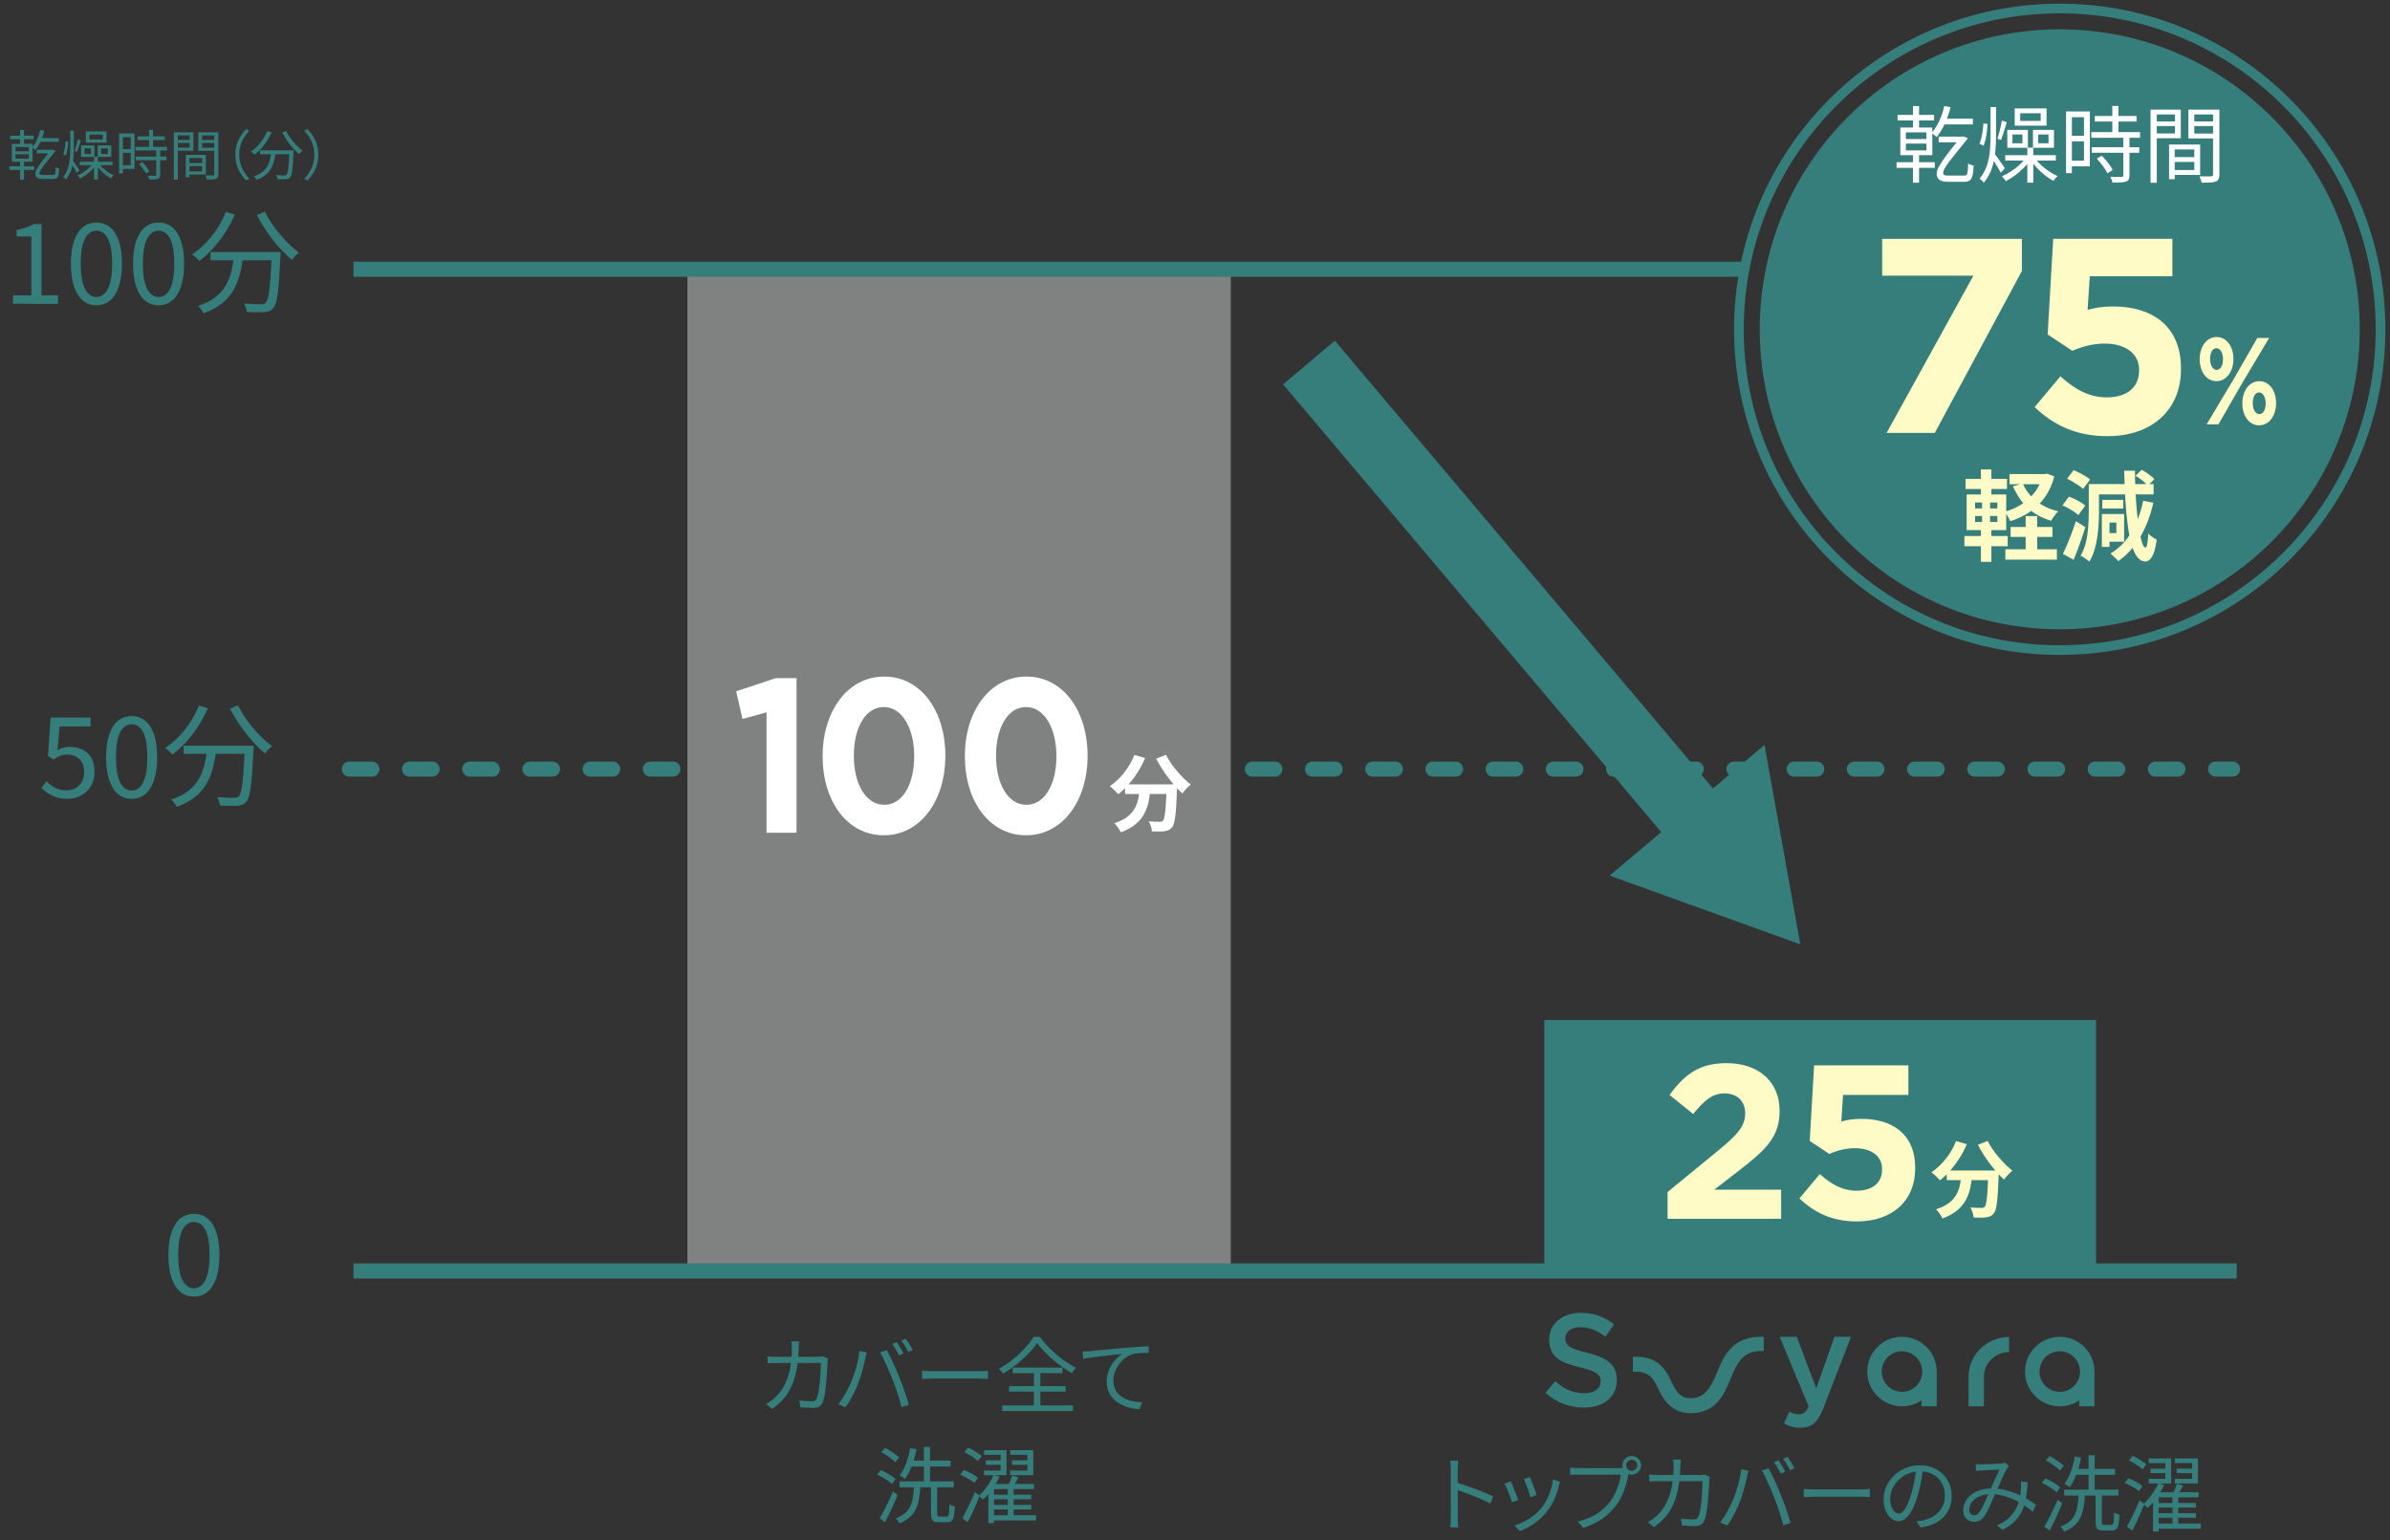 <?xml version="1.0" encoding="UTF-8"?>
<svg id="_レイヤー_1" data-name="レイヤー 1" xmlns="http://www.w3.org/2000/svg" viewBox="0 0 900 580">
  <rect x="0" y="0" width="900" height="580" fill="#333333" stroke="none"/>
  <defs>
    <style>
      .cls-1 {
        fill: #fff;
      }

      .cls-2 {
        fill: #357e7b;
      }

      .cls-3 {
        fill: #808181;
      }

      .cls-4 {
        fill: #fffbc7;
      }

      .cls-5, .cls-6, .cls-7, .cls-8 {
        fill: none;
        stroke: #357e7b;
      }

      .cls-5, .cls-6, .cls-8 {
        stroke-miterlimit: 10;
      }

      .cls-5, .cls-7 {
        stroke-width: 5.67px;
      }

      .cls-6 {
        stroke-width: 25.51px;
      }

      .cls-7 {
        stroke-dasharray: 8.5 14.17;
        stroke-linecap: round;
        stroke-linejoin: round;
      }

      .cls-8 {
        stroke-width: 3.65px;
      }
    </style>
  </defs>
  <line class="cls-7" x1="131.55" y1="289.64" x2="840.71" y2="289.64"/>
  <rect class="cls-3" x="258.85" y="100.63" width="204.63" height="378.01"/>
  <rect class="cls-2" x="581.55" y="384.14" width="207.75" height="95.28"/>
  <g>
    <path class="cls-2" d="M4.89,114.42v-3.2h6.92v-22.18h-5.53v-2.45c1.38-.25,2.58-.56,3.61-.93,1.03-.36,1.96-.8,2.8-1.31h2.95v26.87h6.2v3.2H4.89Z"/>
    <path class="cls-2" d="M36.31,114.97c-2,0-3.71-.6-5.14-1.81s-2.54-2.98-3.31-5.31c-.77-2.33-1.16-5.19-1.16-8.56s.39-6.17,1.16-8.48c.77-2.3,1.88-4.05,3.31-5.23,1.43-1.18,3.15-1.77,5.14-1.77s3.71.59,5.15,1.77c1.43,1.18,2.54,2.92,3.31,5.23.77,2.31,1.16,5.13,1.16,8.48s-.39,6.23-1.16,8.56c-.77,2.33-1.88,4.11-3.31,5.31-1.43,1.21-3.15,1.81-5.15,1.81ZM36.31,111.85c1.18,0,2.21-.44,3.1-1.31s1.57-2.23,2.07-4.09.74-4.25.74-7.17-.25-5.3-.74-7.13c-.49-1.83-1.18-3.16-2.07-4.01s-1.92-1.26-3.1-1.26-2.18.42-3.08,1.26-1.6,2.18-2.09,4.01c-.49,1.83-.74,4.2-.74,7.13s.25,5.31.74,7.17,1.19,3.22,2.09,4.09,1.93,1.31,3.08,1.31Z"/>
    <path class="cls-2" d="M59.72,114.97c-2,0-3.71-.6-5.15-1.81-1.43-1.21-2.54-2.98-3.31-5.31-.77-2.33-1.16-5.19-1.16-8.56s.39-6.17,1.16-8.48c.77-2.3,1.88-4.05,3.31-5.23,1.43-1.18,3.15-1.77,5.15-1.77s3.71.59,5.14,1.77c1.43,1.18,2.54,2.92,3.31,5.23.77,2.31,1.16,5.13,1.16,8.48s-.39,6.23-1.16,8.56c-.77,2.33-1.88,4.11-3.31,5.31s-3.15,1.81-5.14,1.81ZM59.72,111.85c1.18,0,2.21-.44,3.1-1.31s1.58-2.23,2.07-4.09c.49-1.86.74-4.25.74-7.17s-.25-5.3-.74-7.13c-.49-1.83-1.18-3.16-2.07-4.01s-1.92-1.26-3.1-1.26-2.18.42-3.08,1.26c-.9.84-1.6,2.18-2.09,4.01-.49,1.83-.74,4.2-.74,7.13s.25,5.31.74,7.17c.49,1.86,1.19,3.22,2.09,4.09.9.87,1.93,1.31,3.08,1.31Z"/>
    <path class="cls-2" d="M85.06,79.84l3.37.97c-1.04,2.36-2.26,4.63-3.65,6.79s-2.91,4.15-4.56,5.95c-1.64,1.8-3.35,3.37-5.12,4.72-.2-.22-.46-.49-.8-.8s-.68-.62-1.03-.93c-.35-.31-.65-.56-.91-.76,1.8-1.18,3.5-2.6,5.1-4.26,1.6-1.66,3.05-3.48,4.34-5.46,1.29-1.98,2.38-4.06,3.25-6.22ZM88.18,95.82h3.42c-.23,2.31-.59,4.56-1.1,6.75-.51,2.19-1.28,4.26-2.32,6.2s-2.48,3.7-4.32,5.27c-1.84,1.57-4.24,2.9-7.19,3.96-.14-.28-.32-.6-.55-.95s-.47-.69-.74-1.01-.53-.6-.78-.82c2.76-.9,4.98-2.05,6.68-3.44,1.7-1.39,3.02-2.95,3.94-4.66.93-1.71,1.6-3.53,2.02-5.44.42-1.91.73-3.87.93-5.86ZM79.29,94.93h24.17v3.08h-24.17v-3.08ZM102.36,94.93h3.29v.95c0,.24-.01.43-.04.57-.17,3.29-.33,6.08-.49,8.37-.16,2.29-.34,4.2-.55,5.71-.21,1.52-.44,2.71-.7,3.59s-.58,1.5-.97,1.9c-.42.53-.89.91-1.39,1.12-.51.21-1.12.34-1.86.4-.7.06-1.67.08-2.89.06-1.22-.02-2.5-.06-3.82-.15-.03-.48-.13-1.01-.32-1.6-.18-.59-.43-1.11-.74-1.56,1.38.11,2.66.19,3.84.23,1.18.04,2.02.06,2.53.06.42,0,.77-.04,1.05-.13.28-.08.52-.22.72-.42.42-.39.77-1.24,1.03-2.55.27-1.31.51-3.25.72-5.82.21-2.57.4-5.94.57-10.1v-.63ZM99.78,79.75c.67,1.41,1.5,2.85,2.49,4.32.98,1.48,2.05,2.9,3.2,4.26s2.34,2.63,3.56,3.8,2.41,2.16,3.56,2.97c-.28.23-.6.5-.95.82-.35.32-.68.65-.97.99-.3.34-.54.66-.74.97-1.18-.96-2.38-2.07-3.59-3.35-1.21-1.28-2.4-2.66-3.56-4.15-1.17-1.49-2.26-3.04-3.29-4.64-1.03-1.6-1.95-3.19-2.76-4.77l3.04-1.22Z"/>
  </g>
  <g>
    <g>
      <path class="cls-4" d="M627.95,448.92l19.24-15.77c7.18-5.94,9.99-9.08,9.99-13.87s-3.22-7.51-7.76-7.51-7.51,2.48-11.81,7.76l-8.92-7.18c5.7-7.76,11.23-11.97,21.55-11.97,11.97,0,19.9,7.02,19.9,17.83v.17c0,9.66-4.95,14.45-15.19,22.37l-9.41,7.27h25.18v10.98h-42.77v-10.07Z"/>
      <path class="cls-4" d="M677.61,451.31l7.68-9.16c4.38,3.96,8.67,6.27,13.79,6.27,5.94,0,9.66-2.89,9.66-8.01v-.17c0-4.95-4.21-7.84-10.24-7.84-3.63,0-6.94.99-9.66,2.15l-7.35-4.87,1.65-28.48h35.5v11.15h-24.6l-.66,9.99c2.31-.58,4.38-.99,7.6-.99,11.23,0,20.23,5.45,20.23,18.49v.17c0,12.22-8.67,19.98-21.96,19.98-9.25,0-16.02-3.3-21.63-8.67Z"/>
    </g>
    <path class="cls-4" d="M736.59,429.72l4.06,1.19c-.77,1.81-1.69,3.56-2.77,5.25-1.07,1.69-2.23,3.24-3.47,4.66-1.24,1.42-2.53,2.64-3.86,3.69-.23-.27-.54-.6-.94-.98-.4-.39-.8-.77-1.2-1.14s-.77-.68-1.08-.91c1.29-.87,2.53-1.92,3.7-3.14,1.18-1.22,2.24-2.56,3.2-4.03.96-1.47,1.74-2.99,2.34-4.58ZM738.65,441.87h4.09c-.15,1.75-.39,3.46-.72,5.12-.33,1.67-.88,3.24-1.64,4.72-.76,1.48-1.85,2.83-3.28,4.05s-3.31,2.25-5.64,3.11c-.15-.35-.35-.74-.62-1.16-.27-.42-.56-.83-.87-1.24-.31-.41-.63-.75-.94-1.05,2.1-.67,3.77-1.49,5-2.48s2.16-2.07,2.78-3.25c.63-1.18,1.06-2.43,1.3-3.76.24-1.33.42-2.69.55-4.06ZM733.09,440.81h16.9v3.62h-16.9v-3.62ZM748.74,440.81h3.94v.98c0,.26-.01.47-.03.64-.08,2.35-.18,4.38-.28,6.08-.1,1.7-.22,3.11-.36,4.23-.14,1.12-.3,2.02-.49,2.69-.19.67-.42,1.17-.69,1.5-.42.5-.85.85-1.3,1.06s-.97.35-1.58.44c-.52.08-1.21.13-2.06.14-.85.01-1.75,0-2.69-.05-.02-.56-.15-1.2-.38-1.92-.23-.72-.51-1.34-.84-1.86.87.06,1.69.1,2.44.12.75.02,1.31.03,1.69.03.29,0,.53-.02.72-.08.19-.05.38-.17.56-.36.25-.27.45-.87.61-1.8.16-.93.3-2.3.42-4.12.13-1.82.23-4.18.31-7.08v-.66ZM748.49,429.66c.5,1,1.1,2.02,1.81,3.06.71,1.04,1.48,2.06,2.33,3.05.84.99,1.71,1.92,2.59,2.8.89.87,1.75,1.63,2.61,2.28-.33.25-.7.58-1.11.98s-.79.82-1.16,1.23c-.36.42-.67.8-.92,1.16-.87-.81-1.76-1.72-2.66-2.73-.9-1.01-1.77-2.08-2.64-3.22s-1.68-2.31-2.45-3.53c-.77-1.22-1.47-2.42-2.09-3.61l3.69-1.47Z"/>
  </g>
  <g>
    <path class="cls-1" d="M288.66,268.26l-9.06,2.48-2.38-10.4,14.93-4.95h7.8v58.21h-11.29v-45.33Z"/>
    <path class="cls-1" d="M309.78,284.85v-.17c0-16.76,9.36-29.89,23.18-29.89s23.03,12.96,23.03,29.72v.16c0,16.76-9.29,29.89-23.18,29.89s-23.03-12.96-23.03-29.72ZM344.26,284.85v-.17c0-10.48-4.61-18.41-11.44-18.41s-11.29,7.68-11.29,18.25v.16c0,10.57,4.53,18.41,11.44,18.41s11.29-7.76,11.29-18.25Z"/>
    <path class="cls-1" d="M363.34,284.85v-.17c0-16.76,9.36-29.89,23.18-29.89s23.03,12.96,23.03,29.72v.16c0,16.76-9.29,29.89-23.18,29.89s-23.03-12.96-23.03-29.72ZM397.81,284.85v-.17c0-10.48-4.61-18.41-11.44-18.41s-11.29,7.68-11.29,18.25v.16c0,10.57,4.53,18.41,11.44,18.41s11.29-7.76,11.29-18.25Z"/>
  </g>
  <path class="cls-1" d="M427.17,284.31l4.06,1.19c-.77,1.81-1.69,3.56-2.77,5.25-1.07,1.69-2.23,3.24-3.47,4.66-1.24,1.42-2.53,2.64-3.86,3.69-.23-.27-.54-.6-.94-.98-.4-.39-.8-.77-1.2-1.14s-.77-.68-1.08-.91c1.29-.87,2.53-1.92,3.7-3.14,1.18-1.22,2.24-2.56,3.2-4.03.96-1.47,1.74-2.99,2.34-4.58ZM429.23,296.46h4.09c-.15,1.75-.39,3.46-.72,5.12-.33,1.67-.88,3.24-1.64,4.72-.76,1.48-1.85,2.83-3.28,4.05s-3.31,2.25-5.64,3.11c-.15-.35-.35-.74-.62-1.16-.27-.42-.56-.83-.87-1.24-.31-.41-.63-.75-.94-1.05,2.1-.67,3.77-1.49,5-2.48s2.16-2.07,2.78-3.25c.63-1.18,1.06-2.43,1.3-3.76.24-1.33.42-2.69.55-4.06ZM423.67,295.4h16.9v3.62h-16.9v-3.62ZM439.32,295.4h3.94v.98c0,.26-.01.47-.03.64-.08,2.35-.18,4.38-.28,6.08-.1,1.7-.22,3.11-.36,4.23-.14,1.12-.3,2.02-.49,2.69-.19.67-.42,1.17-.69,1.5-.42.5-.85.85-1.3,1.06s-.97.35-1.58.44c-.52.08-1.21.13-2.06.14-.85.01-1.75,0-2.69-.05-.02-.56-.15-1.2-.38-1.92-.23-.72-.51-1.34-.84-1.86.87.06,1.69.1,2.44.12.75.02,1.31.03,1.69.03.29,0,.53-.02.72-.08.19-.05.38-.17.56-.36.25-.27.45-.87.61-1.8.16-.93.3-2.3.42-4.12.13-1.82.23-4.18.31-7.08v-.66ZM439.07,284.25c.5,1,1.1,2.02,1.81,3.06.71,1.04,1.48,2.06,2.33,3.05.84.99,1.71,1.92,2.59,2.8.89.87,1.75,1.63,2.61,2.28-.33.25-.7.58-1.11.98s-.79.82-1.16,1.23c-.36.42-.67.8-.92,1.16-.87-.81-1.76-1.72-2.66-2.73-.9-1.01-1.77-2.08-2.64-3.22s-1.68-2.31-2.45-3.53c-.77-1.22-1.47-2.42-2.09-3.61l3.69-1.47Z"/>
  <g>
    <path class="cls-2" d="M3.56,62.62h9.32v1.38H3.56v-1.38ZM3.8,51.09h8.89v1.36H3.8v-1.36ZM4.47,54.18h7.8v6.74h-7.8v-6.74ZM5.83,55.36v1.63h5v-1.63h-5ZM5.83,58.08v1.67h5v-1.67h-5ZM7.56,48.94h1.48v5.79h-1.48v-5.79ZM7.56,60.09h1.48v7.53h-1.48v-7.53ZM15.19,48.94l1.52.3c-.37,1.42-.84,2.77-1.42,4.03s-1.24,2.35-1.97,3.24c-.08-.1-.2-.21-.36-.34s-.31-.25-.47-.38c-.16-.12-.29-.22-.42-.3.72-.79,1.34-1.76,1.87-2.92.53-1.16.94-2.38,1.24-3.64ZM19.29,56.39h.26l.35-.04.99.39c-.01.05-.04.11-.07.17-.03.06-.06.11-.09.15-1.08,1.31-1.98,2.42-2.7,3.31-.72.89-1.29,1.63-1.72,2.2s-.74,1.04-.94,1.38c-.2.35-.33.62-.39.81-.05.2-.08.36-.08.5,0,.22.09.37.28.47.19.1.46.14.81.14h4.08c.23,0,.41-.06.53-.19.12-.13.21-.4.26-.82.05-.42.09-1.06.1-1.93.2.12.43.23.67.31.24.09.47.15.69.19-.05,1.12-.16,1.97-.33,2.53-.16.56-.4.94-.71,1.13-.31.19-.72.29-1.24.29h-4.04c-.93,0-1.62-.17-2.05-.51-.43-.34-.65-.81-.65-1.4,0-.19.02-.41.07-.66s.17-.57.38-.97c.2-.39.52-.91.94-1.54.43-.64,1.01-1.43,1.75-2.4.74-.96,1.68-2.13,2.83-3.51ZM13.81,56.39h5.73v1.38h-5.73v-1.38ZM14.99,52h7.17v1.4h-7.88l.71-1.4Z"/>
    <path class="cls-2" d="M24.72,53.18l1.02.12c-.03.56-.08,1.16-.15,1.81s-.18,1.28-.32,1.88-.3,1.14-.51,1.61l-.99-.51c.19-.41.35-.89.48-1.45.13-.56.23-1.14.31-1.75.08-.6.14-1.17.16-1.72ZM26.46,49.18h1.34v6.94c0,1.35-.07,2.7-.19,4.05s-.4,2.65-.82,3.91c-.42,1.26-1.08,2.44-1.97,3.53-.07-.11-.16-.22-.29-.35s-.25-.24-.38-.36c-.13-.12-.25-.22-.36-.28.81-1.02,1.41-2.1,1.78-3.25.37-1.15.61-2.34.72-3.57.11-1.23.16-2.46.16-3.68v-6.94ZM27.34,60.41c.12.14.31.37.56.71.25.34.51.71.79,1.12.28.41.53.78.77,1.12.24.34.4.59.5.75l-.99,1.06c-.12-.24-.29-.56-.52-.93s-.46-.76-.71-1.16c-.25-.39-.49-.77-.72-1.13-.23-.36-.42-.63-.57-.82l.89-.71ZM29.22,52.47l1.2.39c-.15.47-.3.98-.47,1.51-.16.53-.32,1.05-.49,1.54-.16.49-.32.92-.47,1.29l-.87-.3c.14-.39.27-.85.42-1.37.14-.52.27-1.05.4-1.59.12-.54.22-1.03.28-1.46ZM35.07,61.53l1.14.49c-.46.68-1.03,1.35-1.7,2.02s-1.38,1.28-2.13,1.84c-.75.55-1.49,1.01-2.2,1.36-.07-.12-.16-.26-.28-.41-.12-.15-.24-.29-.36-.42s-.23-.24-.34-.34c.7-.3,1.43-.69,2.17-1.17s1.44-1.01,2.09-1.59c.65-.58,1.18-1.18,1.6-1.79ZM30.04,60.92h12.35v1.3h-12.35v-1.3ZM30.55,54.75h5.02v4.37h-5.02v-4.37ZM31.8,55.86v2.13h2.44v-2.13h-2.44ZM32.35,49.51h7.76v4.2h-7.76v-4.2ZM33.69,50.68v1.87h5v-1.87h-5ZM35.42,59.07h1.46v8.55h-1.46v-8.55ZM37.25,61.57c.39.58.89,1.16,1.5,1.73.61.57,1.27,1.09,1.98,1.56.71.47,1.41.85,2.08,1.14-.18.14-.36.32-.55.54s-.34.43-.47.62c-.68-.35-1.37-.8-2.07-1.35s-1.36-1.15-1.98-1.81c-.62-.66-1.14-1.32-1.57-2l1.08-.43ZM36.8,54.75h5.12v4.37h-5.12v-4.37ZM38.08,55.86v2.13h2.52v-2.13h-2.52Z"/>
    <path class="cls-2" d="M44.86,50.26h1.42v15.03h-1.42v-15.03ZM45.59,50.26h5.08v13.36h-5.08v-1.38h3.64v-10.58h-3.64v-1.4ZM45.65,56.17h4.24v1.38h-4.24v-1.38ZM51.01,55.29h11.88v1.38h-11.88v-1.38ZM51.12,58.97h11.57v1.36h-11.57v-1.36ZM51.87,51.36h10.17v1.36h-10.17v-1.36ZM52.35,61.75l1.22-.71c.34.34.68.72,1.04,1.14s.67.83.97,1.24c.29.41.51.78.66,1.12l-1.3.79c-.15-.34-.36-.71-.64-1.13-.28-.41-.59-.83-.92-1.26-.34-.43-.68-.82-1.02-1.19ZM58.81,56.45h1.5v9.36c0,.43-.06.77-.18,1.01-.12.24-.34.41-.65.52-.32.12-.75.2-1.28.22s-1.21.04-2.03.04c-.03-.2-.09-.44-.19-.72-.1-.28-.21-.52-.31-.72.62.01,1.19.02,1.71.03.51,0,.85,0,1.02,0,.16,0,.27-.03.34-.08.06-.05.09-.15.09-.3v-9.34ZM56.13,48.92h1.5v7.23h-1.5v-7.23Z"/>
    <path class="cls-2" d="M65.45,49.81h1.52v17.83h-1.52v-17.83ZM66.2,52.7h5.65v1.12h-5.65v-1.12ZM66.33,49.81h6.5v6.96h-6.5v-1.16h5.08v-4.63h-5.08v-1.18ZM69.96,58.32h1.38v8.45h-1.38v-8.45ZM70.61,58.32h6.92v7.41h-6.92v-1.2h5.5v-5.02h-5.5v-1.2ZM70.69,61.39h6.15v1.18h-6.15v-1.18ZM81.45,49.81v1.18h-5.34v4.65h5.34v1.18h-6.78v-7.01h6.78ZM75.56,52.7h5.77v1.12h-5.77v-1.12ZM80.68,49.81h1.54v15.8c0,.47-.06.85-.19,1.12-.13.27-.36.47-.7.61-.32.14-.77.22-1.33.24-.56.03-1.26.04-2.1.04-.03-.15-.07-.32-.12-.51-.05-.19-.12-.38-.19-.57-.07-.19-.15-.35-.21-.49.41.01.8.02,1.19.02h1.65c.18-.01.3-.05.36-.12s.1-.19.1-.37v-15.78Z"/>
    <path class="cls-2" d="M88.62,58.28c0-1.33.17-2.57.5-3.72s.8-2.22,1.41-3.22c.61-.99,1.32-1.91,2.13-2.73l1.22.63c-.77.8-1.44,1.67-2.01,2.61-.57.94-1.01,1.94-1.31,3.01-.3,1.06-.46,2.2-.46,3.42s.15,2.34.46,3.41c.3,1.07.74,2.07,1.31,3.01s1.24,1.81,2.01,2.62l-1.22.63c-.81-.84-1.52-1.75-2.13-2.74-.61-.99-1.08-2.06-1.41-3.22-.33-1.16-.5-2.39-.5-3.71Z"/>
    <path class="cls-2" d="M100.66,49.35l1.63.47c-.5,1.14-1.09,2.23-1.76,3.27-.67,1.04-1.4,2-2.19,2.86-.79.87-1.61,1.63-2.47,2.28-.1-.11-.22-.24-.39-.39-.16-.15-.33-.3-.5-.45-.17-.15-.32-.27-.44-.36.87-.57,1.68-1.25,2.46-2.05.77-.8,1.47-1.67,2.09-2.63s1.14-1.95,1.56-2.99ZM102.17,57.04h1.65c-.11,1.11-.28,2.19-.53,3.25s-.62,2.05-1.12,2.98c-.5.93-1.19,1.78-2.08,2.54-.89.76-2.04,1.39-3.46,1.91-.07-.14-.16-.29-.26-.46-.11-.17-.23-.33-.36-.49-.13-.16-.25-.29-.38-.4,1.33-.43,2.4-.99,3.22-1.66.82-.67,1.45-1.42,1.9-2.24.45-.83.77-1.7.97-2.62.2-.92.35-1.86.45-2.82ZM97.88,56.61h11.64v1.48h-11.64v-1.48ZM108.99,56.61h1.58v.46c0,.12,0,.21-.02.27-.08,1.58-.16,2.93-.23,4.03-.07,1.1-.16,2.02-.26,2.75-.1.73-.21,1.31-.34,1.73-.12.42-.28.73-.47.91-.2.26-.43.44-.67.54-.24.1-.54.17-.89.19-.34.03-.8.04-1.39.03-.59,0-1.2-.03-1.84-.07-.01-.23-.06-.49-.15-.77-.09-.28-.21-.53-.36-.75.66.05,1.28.09,1.85.11s.97.03,1.22.03c.2,0,.37-.02.51-.06s.25-.11.35-.2c.2-.19.37-.6.5-1.23.13-.63.24-1.56.34-2.8.1-1.24.19-2.86.27-4.86v-.3ZM107.75,49.3c.32.68.72,1.37,1.2,2.08.47.71.99,1.39,1.54,2.05.56.66,1.13,1.27,1.72,1.83.59.56,1.16,1.04,1.72,1.43-.14.11-.29.24-.46.4-.17.16-.33.32-.47.48-.14.16-.26.32-.36.47-.57-.46-1.14-1-1.73-1.61-.58-.62-1.15-1.28-1.72-2-.56-.72-1.09-1.46-1.58-2.23s-.94-1.54-1.33-2.29l1.46-.59Z"/>
    <path class="cls-2" d="M119.85,58.28c0,1.31-.17,2.55-.5,3.71-.33,1.16-.8,2.23-1.41,3.22-.61.99-1.32,1.9-2.13,2.74l-1.22-.63c.77-.81,1.44-1.68,2.01-2.62s1.01-1.94,1.31-3.01c.3-1.07.46-2.21.46-3.41s-.15-2.36-.46-3.42c-.3-1.06-.74-2.06-1.31-3.01-.57-.94-1.24-1.81-2.01-2.61l1.22-.63c.81.82,1.52,1.74,2.13,2.73.61.99,1.08,2.07,1.41,3.22s.5,2.39.5,3.72Z"/>
  </g>
  <g>
    <path class="cls-2" d="M300.93,505.17c-.04.36-.08.78-.11,1.27-.03.49-.06.92-.08,1.3-.08,3.19-.36,5.97-.84,8.36-.48,2.39-1.14,4.47-1.98,6.25-.84,1.78-1.87,3.34-3.06,4.67-1.2,1.33-2.57,2.53-4.11,3.59l-2.28-1.84c.5-.27,1.04-.61,1.62-1.03.58-.42,1.11-.84,1.59-1.28.98-.87,1.86-1.88,2.64-3.03.78-1.14,1.46-2.46,2.03-3.94.57-1.48,1.02-3.18,1.34-5.11.32-1.93.49-4.13.51-6.61,0-.23-.01-.5-.03-.81-.02-.31-.05-.62-.08-.94-.03-.31-.07-.59-.11-.84h2.94ZM311.77,511.67c-.04.27-.08.54-.11.81-.03.27-.05.51-.05.72-.02.58-.06,1.39-.11,2.41-.05,1.02-.12,2.13-.22,3.33-.09,1.2-.21,2.4-.34,3.61-.14,1.21-.31,2.32-.51,3.33-.21,1.01-.45,1.82-.72,2.42-.31.65-.73,1.12-1.26,1.44s-1.22.47-2.08.47c-.79,0-1.62-.03-2.5-.08s-1.72-.1-2.53-.14l-.31-2.59c.85.1,1.68.19,2.48.25.8.06,1.53.09,2.17.09.46,0,.83-.07,1.12-.22s.52-.42.69-.81c.25-.48.46-1.14.63-1.97s.31-1.77.44-2.81.23-2.09.31-3.16c.08-1.06.14-2.07.17-3.03.03-.96.05-1.77.05-2.44h-16.46c-.63,0-1.24,0-1.84.02-.61.01-1.19.05-1.75.11v-2.65c.54.06,1.12.11,1.75.14.62.03,1.23.05,1.81.05h15.43c.42,0,.79-.02,1.11-.05s.62-.07.89-.11l1.75.87Z"/>
    <path class="cls-2" d="M320.58,520.35c.33-.81.66-1.7.98-2.66s.63-1.95.91-2.98c.28-1.03.53-2.05.73-3.06s.35-1.97.44-2.89l2.78.59c-.04.23-.1.47-.19.73s-.16.53-.22.8c-.06.27-.11.52-.16.75-.1.48-.25,1.1-.44,1.87-.19.77-.41,1.61-.66,2.53s-.52,1.84-.81,2.77c-.29.93-.61,1.79-.94,2.58-.37.96-.81,1.94-1.3,2.95-.49,1.01-1.02,1.99-1.58,2.95s-1.14,1.85-1.72,2.69l-2.66-1.12c.98-1.31,1.89-2.73,2.73-4.26.84-1.53,1.54-2.94,2.08-4.23ZM335.95,519.17c-.31-.81-.66-1.67-1.03-2.56-.37-.9-.77-1.8-1.19-2.7-.42-.91-.82-1.76-1.2-2.56-.39-.8-.76-1.48-1.11-2.05l2.53-.84c.31.54.66,1.21,1.05,2,.39.79.79,1.63,1.2,2.53.42.9.82,1.8,1.22,2.72s.76,1.79,1.09,2.62c.31.77.65,1.63,1,2.58s.7,1.91,1.05,2.87c.34.97.66,1.91.95,2.81.29.91.54,1.71.75,2.42l-2.78.91c-.25-1.06-.57-2.21-.95-3.45-.39-1.24-.8-2.49-1.23-3.75s-.89-2.44-1.34-3.55ZM337.67,505.42c.27.35.56.79.87,1.3.31.51.62,1.03.92,1.55.3.52.56,1,.77,1.44l-1.69.75c-.31-.65-.71-1.38-1.19-2.2s-.93-1.54-1.34-2.14l1.66-.69ZM341.1,504.17c.29.38.6.82.92,1.34.32.52.64,1.04.95,1.55.31.51.56.96.75,1.36l-1.69.75c-.33-.69-.73-1.43-1.2-2.23-.47-.8-.93-1.49-1.39-2.08l1.65-.69Z"/>
    <path class="cls-2" d="M347.23,516.23c.31.02.7.05,1.16.08.46.03.96.05,1.51.06s1.11.02,1.67.02h17.12c.79,0,1.47-.02,2.03-.06s1.01-.07,1.34-.09v3.06c-.31-.02-.78-.05-1.39-.09-.61-.04-1.27-.06-1.95-.06h-17.15c-.85,0-1.67.02-2.44.05s-1.41.07-1.91.11v-3.06Z"/>
    <path class="cls-2" d="M390.53,505.79c-.63.94-1.4,1.92-2.33,2.95-.93,1.03-1.95,2.06-3.08,3.08-1.12,1.02-2.32,2-3.58,2.94-1.26.94-2.55,1.79-3.86,2.56-.17-.27-.39-.59-.67-.95-.28-.36-.56-.66-.83-.89,1.81-1,3.56-2.18,5.23-3.53,1.68-1.35,3.19-2.77,4.55-4.25s2.44-2.89,3.25-4.25h2.37c.81,1.17,1.75,2.31,2.81,3.44,1.06,1.12,2.2,2.2,3.41,3.22s2.44,1.96,3.7,2.81c1.26.85,2.49,1.58,3.7,2.19-.29.29-.57.62-.84.98-.27.36-.51.72-.72,1.08-1.19-.71-2.41-1.51-3.67-2.41-1.26-.9-2.47-1.85-3.64-2.86-1.17-1.01-2.25-2.04-3.25-3.08-1-1.04-1.85-2.05-2.56-3.03ZM377.4,529.26h26.65v2.12h-26.65v-2.12ZM379.97,522.01h21.31v2.09h-21.31v-2.09ZM381.37,515.04h18.71v2.09h-18.71v-2.09ZM389.34,515.92h2.44v14.53h-2.44v-14.53Z"/>
    <path class="cls-2" d="M407.65,509.01c.6-.02,1.14-.05,1.62-.08.48-.03.86-.06,1.16-.08.5-.06,1.22-.14,2.17-.24.95-.09,2.04-.2,3.26-.31s2.55-.23,3.97-.36c1.42-.12,2.84-.25,4.28-.37,1.15-.1,2.23-.19,3.25-.27,1.02-.07,1.97-.14,2.84-.19s1.66-.09,2.34-.11v2.5c-.58-.02-1.25-.02-2,0-.75.02-1.49.07-2.22.14-.73.07-1.36.19-1.91.36-1.1.35-2.1.89-2.98,1.61-.89.72-1.64,1.54-2.26,2.47-.63.93-1.1,1.9-1.42,2.91s-.48,1.97-.48,2.89c0,1.23.21,2.3.62,3.2.42.91.98,1.67,1.7,2.3.72.62,1.54,1.14,2.47,1.53.93.4,1.9.69,2.92.87,1.02.19,2.04.3,3.06.34l-.91,2.59c-1.14-.04-2.31-.2-3.48-.49-1.18-.28-2.3-.69-3.36-1.22-1.06-.53-2.01-1.2-2.84-2.01-.83-.81-1.49-1.76-1.97-2.84s-.72-2.32-.72-3.72c0-1.62.29-3.13.86-4.51s1.31-2.6,2.2-3.64c.9-1.04,1.82-1.84,2.78-2.4-.67.08-1.49.18-2.47.28-.98.1-2.04.21-3.17.33-1.14.12-2.26.24-3.39.39s-2.18.29-3.17.42-1.82.28-2.48.42l-.28-2.72Z"/>
    <path class="cls-2" d="M330.36,555.27l1.31-1.69c.65.29,1.32.63,2.03,1.03.71.4,1.38.8,2.01,1.22.63.42,1.15.81,1.55,1.19l-1.38,1.87c-.37-.37-.87-.78-1.5-1.22s-1.29-.86-1.98-1.28c-.7-.42-1.38-.79-2.05-1.12ZM331.26,571.8c.48-.81,1.02-1.78,1.61-2.91.59-1.12,1.19-2.31,1.78-3.56.59-1.25,1.14-2.47,1.64-3.66l1.72,1.34c-.44,1.1-.93,2.26-1.47,3.47-.54,1.21-1.09,2.39-1.64,3.55-.55,1.16-1.09,2.23-1.61,3.23l-2.03-1.47ZM331.82,546.84l1.44-1.56c.63.29,1.28.65,1.95,1.08.68.43,1.32.86,1.92,1.3.6.44,1.09.84,1.47,1.22l-1.47,1.81c-.35-.42-.83-.85-1.42-1.3s-1.23-.9-1.91-1.36c-.68-.46-1.34-.85-1.98-1.19ZM344.23,559.58h2.38c-.1,1.75-.28,3.35-.53,4.8-.25,1.45-.65,2.76-1.19,3.92-.54,1.17-1.31,2.19-2.3,3.08-.99.89-2.28,1.65-3.86,2.3-.08-.19-.2-.4-.36-.64-.16-.24-.33-.47-.52-.69s-.37-.39-.56-.52c1.44-.54,2.6-1.19,3.48-1.95.89-.76,1.56-1.65,2.03-2.67.47-1.02.8-2.16,1-3.42.2-1.26.34-2.66.42-4.2ZM338.73,557.87h20.43v2.25h-20.43v-2.25ZM342.76,545.37l2.37.44c-.29,1.44-.65,2.84-1.08,4.2-.43,1.36-.91,2.64-1.44,3.81s-1.12,2.21-1.77,3.11c-.15-.1-.34-.24-.59-.41-.25-.17-.51-.32-.77-.47-.26-.15-.5-.27-.7-.38.96-1.23,1.77-2.76,2.45-4.59.68-1.83,1.18-3.74,1.51-5.72ZM342.51,550.06h15.43v2.22h-15.43v-2.22ZM347.91,544.9h2.31v14.15h-2.31v-14.15ZM350.6,559.24h2.31v10.87c0,.42.06.69.17.83.11.14.37.2.77.2h2.62c.27,0,.48-.11.63-.34.15-.23.25-.68.31-1.34.06-.67.1-1.68.12-3.03.15.12.34.25.59.37s.51.23.77.33.49.17.7.23c-.08,1.56-.21,2.77-.39,3.61-.18.84-.46,1.44-.86,1.78-.4.34-.95.52-1.66.52h-3.19c-.77,0-1.36-.09-1.78-.28-.42-.19-.71-.51-.87-.97-.17-.46-.25-1.09-.25-1.91v-10.87Z"/>
    <path class="cls-2" d="M361.6,555.34l1.28-1.75c.65.23,1.31.51,1.98.84.68.33,1.32.68,1.92,1.05.6.36,1.09.71,1.47,1.05l-1.31,1.94c-.4-.33-.89-.69-1.48-1.06-.59-.38-1.23-.75-1.91-1.11-.68-.36-1.33-.68-1.95-.95ZM362.35,571.83c.46-.79.96-1.74,1.51-2.86.55-1.12,1.11-2.29,1.69-3.52s1.09-2.42,1.55-3.56l1.84,1.37c-.44,1.08-.91,2.21-1.41,3.39-.5,1.18-1.02,2.33-1.55,3.45-.53,1.12-1.05,2.17-1.55,3.12l-2.09-1.41ZM363.16,546.87l1.34-1.72c.6.25,1.23.56,1.87.94.65.38,1.26.76,1.84,1.14.58.39,1.06.76,1.44,1.11l-1.41,1.94c-.33-.38-.79-.77-1.36-1.17-.57-.41-1.19-.81-1.84-1.2s-1.29-.74-1.89-1.03ZM374.16,555.43l2.25.69c-.48,1-1.05,2.03-1.7,3.08-.66,1.05-1.36,2.06-2.12,3.01-.76.96-1.56,1.8-2.39,2.53-.21-.21-.47-.45-.8-.73-.32-.28-.61-.51-.86-.67.77-.69,1.52-1.48,2.23-2.37.72-.9,1.37-1.82,1.97-2.78.59-.96,1.07-1.87,1.42-2.75ZM370.59,546.12h8.43v9.43h-8.5v-1.75h6.31v-5.94h-6.25v-1.75ZM371.22,549.96h6.69v1.69h-6.69v-1.69ZM374.31,558.87h15.06v1.91h-15.06v12.87h-2.12v-13.18l1.47-1.59h.66ZM373.28,570.64h16.9v1.94h-16.9v-1.94ZM373.44,562.9h14.9v1.72h-14.9v-1.72ZM373.44,566.74h14.9v1.72h-14.9v-1.72ZM381.22,555.68l2.31.69c-.42.73-.83,1.46-1.23,2.2-.41.74-.8,1.37-1.17,1.89l-1.81-.62c.33-.56.68-1.24,1.05-2.05.36-.8.65-1.5.86-2.11ZM379.5,559.99h2.19v11.37h-2.19v-11.37ZM380.43,546.12h8.68v9.43h-8.72v-1.75h6.5v-5.94h-6.47v-1.75ZM381.09,549.96h6.87v1.69h-6.87v-1.69Z"/>
  </g>
  <g>
    <path class="cls-2" d="M546.33,571.52v-18.18c0-.44-.02-.97-.06-1.59-.04-.63-.1-1.18-.19-1.66h3.06c-.04.46-.09,1-.14,1.63-.05.62-.08,1.17-.08,1.62v6.55c0,1.28,0,2.55.02,3.81.01,1.26.02,2.44.02,3.53v4.29c0,.33,0,.72.02,1.16.01.44.04.88.08,1.33.04.45.07.85.09,1.2h-3.03c.08-.5.14-1.09.17-1.78.03-.69.05-1.32.05-1.91ZM548.4,558.27c1.02.31,2.15.68,3.39,1.11,1.24.43,2.5.88,3.8,1.36,1.29.48,2.51.96,3.67,1.45,1.16.49,2.16.95,3.01,1.39l-1.06,2.66c-.9-.5-1.91-.99-3.03-1.48s-2.28-.97-3.45-1.45-2.31-.91-3.41-1.3c-1.09-.39-2.07-.7-2.92-.95v-2.78Z"/>
    <path class="cls-2" d="M568.92,557.84c.17.35.37.83.62,1.44.25.61.52,1.27.8,1.98.28.72.55,1.41.81,2.06.26.66.46,1.18.61,1.58l-2.37.87c-.12-.4-.31-.93-.55-1.61-.24-.68-.51-1.38-.8-2.11-.29-.73-.57-1.39-.83-2-.26-.6-.46-1.04-.61-1.31l2.31-.91ZM587.48,558.02c-.1.31-.19.6-.27.86-.07.26-.14.49-.2.7-.42,1.71-.98,3.38-1.69,5.01-.71,1.64-1.62,3.16-2.75,4.58-1.44,1.83-3.06,3.36-4.86,4.59-1.8,1.23-3.58,2.18-5.33,2.84l-2.06-2.09c1.21-.37,2.43-.87,3.67-1.5,1.24-.63,2.42-1.38,3.53-2.25,1.11-.87,2.1-1.84,2.95-2.91.75-.92,1.42-1.95,2.01-3.09.59-1.15,1.09-2.36,1.48-3.66.4-1.29.67-2.6.81-3.94l2.69.84ZM576.17,556.28c.15.31.33.78.56,1.39.23.61.47,1.26.73,1.95.26.69.49,1.34.7,1.95.21.61.36,1.1.47,1.45l-2.31.81c-.08-.35-.22-.83-.42-1.44-.2-.6-.42-1.26-.67-1.95-.25-.7-.5-1.35-.75-1.95-.25-.6-.45-1.08-.59-1.44l2.28-.78Z"/>
    <path class="cls-2" d="M613.66,553.93c-.1.21-.19.44-.27.7s-.14.55-.2.86c-.17.81-.39,1.72-.66,2.72-.27,1-.6,2.03-.98,3.08-.39,1.05-.83,2.07-1.33,3.05-.5.98-1.06,1.87-1.69,2.69-.96,1.21-2.02,2.33-3.19,3.37-1.17,1.04-2.5,1.98-4,2.81-1.5.83-3.21,1.55-5.12,2.16l-2.12-2.34c2.04-.5,3.81-1.12,5.3-1.87s2.8-1.6,3.92-2.55c1.12-.95,2.11-1.97,2.97-3.08.75-.96,1.4-2.04,1.95-3.23.55-1.2,1.02-2.41,1.39-3.62s.62-2.33.75-3.33h-15.96c-.62,0-1.2.01-1.72.03-.52.02-.99.04-1.41.06v-2.78c.29.04.61.08.97.11s.72.06,1.09.08.73.03,1.06.03h15.68c.23,0,.49-.01.78-.03s.58-.06.87-.12l1.91,1.22ZM610.94,551.84c0-.65.16-1.23.48-1.77.32-.53.74-.96,1.27-1.28.52-.32,1.1-.48,1.75-.48s1.23.16,1.77.48c.53.32.96.75,1.28,1.28.32.53.48,1.12.48,1.77s-.16,1.23-.48,1.75c-.32.52-.75.94-1.28,1.27-.53.32-1.12.48-1.77.48s-1.23-.16-1.75-.48c-.52-.32-.94-.74-1.27-1.27-.32-.52-.48-1.1-.48-1.75ZM612.38,551.84c0,.56.2,1.05.61,1.45.41.41.89.61,1.45.61s1.08-.2,1.48-.61c.41-.41.61-.89.61-1.45s-.2-1.08-.61-1.48c-.41-.41-.9-.61-1.48-.61s-1.05.2-1.45.61c-.41.41-.61.9-.61,1.48Z"/>
    <path class="cls-2" d="M632.96,549.68c-.04.36-.08.78-.11,1.27-.03.49-.06.92-.08,1.3-.08,3.19-.36,5.97-.84,8.36-.48,2.39-1.14,4.47-1.98,6.25-.84,1.78-1.86,3.34-3.06,4.67-1.2,1.33-2.57,2.53-4.11,3.59l-2.28-1.84c.5-.27,1.04-.61,1.62-1.03s1.11-.84,1.59-1.28c.98-.87,1.86-1.88,2.64-3.03.78-1.14,1.46-2.46,2.03-3.94.57-1.48,1.02-3.18,1.34-5.11.32-1.93.49-4.13.52-6.61,0-.23-.01-.5-.03-.81-.02-.31-.05-.62-.08-.94s-.07-.59-.11-.84h2.94ZM643.8,556.18c-.04.27-.08.54-.11.81-.03.27-.05.51-.05.72-.02.58-.06,1.39-.11,2.41-.05,1.02-.12,2.13-.22,3.33-.09,1.2-.21,2.4-.34,3.61-.14,1.21-.31,2.32-.52,3.33-.21,1.01-.45,1.82-.72,2.42-.31.65-.73,1.12-1.27,1.44-.53.31-1.22.47-2.08.47-.79,0-1.62-.03-2.5-.08-.87-.05-1.72-.1-2.53-.14l-.31-2.59c.85.1,1.68.19,2.48.25.8.06,1.53.09,2.17.09.46,0,.83-.07,1.12-.22.29-.15.52-.42.69-.81.25-.48.46-1.14.63-1.97.17-.83.31-1.77.44-2.81.13-1.04.23-2.09.31-3.16.08-1.06.14-2.07.17-3.03.03-.96.05-1.77.05-2.44h-16.46c-.63,0-1.24,0-1.84.02-.6.01-1.19.05-1.75.11v-2.65c.54.06,1.12.11,1.75.14.62.03,1.23.05,1.81.05h15.43c.42,0,.79-.02,1.11-.05.32-.03.62-.07.89-.11l1.75.87Z"/>
    <path class="cls-2" d="M652.61,564.87c.33-.81.66-1.7.98-2.66.32-.96.62-1.95.91-2.98s.53-2.05.73-3.06.35-1.97.44-2.89l2.78.59c-.04.23-.1.47-.19.73-.08.26-.16.53-.22.8s-.11.52-.16.75c-.1.48-.25,1.1-.44,1.87-.19.77-.41,1.61-.66,2.53-.25.92-.52,1.84-.81,2.77-.29.93-.6,1.79-.94,2.58-.38.96-.81,1.94-1.3,2.95-.49,1.01-1.02,1.99-1.58,2.95s-1.14,1.85-1.72,2.69l-2.66-1.12c.98-1.31,1.89-2.73,2.73-4.26.84-1.53,1.54-2.94,2.08-4.23ZM667.99,563.68c-.31-.81-.66-1.67-1.03-2.56-.37-.9-.77-1.8-1.19-2.7s-.82-1.76-1.2-2.56c-.39-.8-.76-1.48-1.11-2.05l2.53-.84c.31.54.66,1.21,1.05,2,.39.79.79,1.63,1.2,2.53.42.9.82,1.8,1.22,2.72.4.92.76,1.79,1.09,2.62.31.77.65,1.63,1,2.58.35.95.7,1.91,1.05,2.87.34.97.66,1.91.95,2.81.29.91.54,1.71.75,2.42l-2.78.91c-.25-1.06-.57-2.21-.95-3.45-.39-1.24-.8-2.49-1.23-3.75s-.89-2.44-1.34-3.55ZM669.7,549.93c.27.35.56.79.87,1.3.31.51.62,1.03.92,1.55.3.52.56,1,.77,1.44l-1.69.75c-.31-.65-.71-1.38-1.19-2.2s-.93-1.54-1.34-2.14l1.66-.69ZM673.14,548.68c.29.38.6.82.92,1.34.32.52.64,1.04.95,1.55.31.51.56.96.75,1.36l-1.69.75c-.33-.69-.73-1.43-1.2-2.23-.47-.8-.93-1.49-1.39-2.08l1.66-.69Z"/>
    <path class="cls-2" d="M679.26,560.74c.31.02.7.05,1.16.08.46.03.96.05,1.52.06.55.01,1.11.02,1.67.02h17.12c.79,0,1.47-.02,2.03-.06s1.01-.07,1.34-.09v3.06c-.31-.02-.78-.05-1.39-.09-.61-.04-1.27-.06-1.95-.06h-17.15c-.85,0-1.67.02-2.44.05s-1.41.07-1.91.11v-3.06Z"/>
    <path class="cls-2" d="M724.19,552.93c-.21,1.62-.47,3.32-.8,5.09-.32,1.77-.73,3.49-1.23,5.16-.63,2.14-1.32,3.94-2.08,5.37s-1.58,2.52-2.45,3.25c-.87.73-1.79,1.09-2.75,1.09s-1.8-.33-2.66-1-1.55-1.63-2.09-2.89c-.54-1.26-.81-2.74-.81-4.45s.35-3.32,1.05-4.84c.7-1.52,1.67-2.87,2.91-4.05,1.24-1.18,2.69-2.11,4.36-2.8s3.45-1.03,5.34-1.03,3.48.3,4.95.91,2.72,1.43,3.76,2.48c1.04,1.05,1.84,2.27,2.41,3.66s.84,2.87.84,4.45c0,2.19-.46,4.11-1.39,5.78-.93,1.67-2.26,3.02-4,4.06s-3.85,1.73-6.33,2.06l-1.47-2.31c.5-.06.98-.12,1.44-.19.46-.06.87-.13,1.25-.22,1-.23,1.97-.59,2.92-1.08.95-.49,1.8-1.11,2.55-1.87.75-.76,1.35-1.67,1.8-2.72.45-1.05.67-2.25.67-3.61,0-1.27-.21-2.45-.62-3.55-.42-1.09-1.03-2.06-1.84-2.89-.81-.83-1.8-1.49-2.97-1.97s-2.5-.72-4-.72c-1.71,0-3.25.31-4.64.94-1.38.62-2.56,1.44-3.53,2.45s-1.71,2.11-2.23,3.31c-.52,1.2-.78,2.37-.78,3.52,0,1.31.17,2.39.52,3.23.34.84.76,1.46,1.25,1.86.49.4.97.59,1.45.59s1.01-.24,1.53-.73c.52-.49,1.05-1.28,1.59-2.37.54-1.09,1.07-2.52,1.59-4.26.46-1.5.85-3.09,1.17-4.78s.56-3.34.7-4.97l2.62.03Z"/>
    <path class="cls-2" d="M744.02,551.37c.4.02.81.04,1.23.06.43.02.8.03,1.11.03.42,0,.95,0,1.61-.03.66-.02,1.34-.05,2.05-.09.71-.04,1.37-.08,2-.11.63-.03,1.09-.06,1.41-.08.31-.04.6-.09.86-.14.26-.05.49-.12.7-.2l1.56,1.28c-.15.17-.29.33-.42.5s-.27.34-.39.53c-.33.54-.73,1.31-1.19,2.3-.46.99-.94,2.06-1.45,3.22-.51,1.16-1.02,2.26-1.52,3.33-.31.71-.65,1.47-1.02,2.3-.36.82-.73,1.66-1.11,2.5-.37.84-.74,1.63-1.11,2.36-.36.73-.71,1.33-1.05,1.81-.56.79-1.16,1.35-1.78,1.67-.62.32-1.34.48-2.16.48-1.17,0-2.13-.39-2.91-1.16-.77-.77-1.16-1.81-1.16-3.12,0-1.17.27-2.25.8-3.26.53-1.01,1.27-1.89,2.22-2.64s2.08-1.33,3.41-1.75c1.32-.42,2.77-.62,4.36-.62,1.75,0,3.44.2,5.08.61,1.63.41,3.17.93,4.59,1.56,1.43.64,2.73,1.3,3.91,2,1.18.7,2.18,1.35,3.01,1.95l-1.16,2.69c-.92-.79-1.95-1.58-3.09-2.36s-2.4-1.49-3.75-2.14c-1.35-.64-2.79-1.17-4.3-1.56-1.51-.39-3.07-.59-4.67-.59-1.71,0-3.17.29-4.39.86s-2.15,1.3-2.78,2.19c-.64.89-.95,1.81-.95,2.77,0,.69.19,1.21.58,1.58.39.36.82.55,1.3.55.35,0,.68-.08.97-.25s.59-.45.91-.84c.33-.44.67-.97,1-1.59.33-.62.67-1.3,1-2.03.33-.73.66-1.47.97-2.22.31-.75.62-1.45.94-2.09.42-.92.84-1.86,1.26-2.84.43-.98.85-1.93,1.28-2.84s.82-1.75,1.17-2.5c-.31.02-.75.04-1.33.06-.57.02-1.19.05-1.86.08-.67.03-1.3.06-1.89.09-.59.03-1.07.06-1.42.08-.33.02-.71.05-1.12.08-.42.03-.81.07-1.19.11l-.12-2.53ZM763.55,558.21c-.1,2.21-.32,4.22-.66,6.03-.33,1.81-.84,3.45-1.53,4.9-.69,1.46-1.62,2.77-2.81,3.92-1.19,1.16-2.69,2.18-4.5,3.08l-2.06-1.72c1.83-.77,3.32-1.69,4.47-2.76,1.15-1.07,2.04-2.23,2.67-3.47.63-1.24,1.08-2.49,1.34-3.76s.44-2.48.55-3.62c.02-.48.04-.97.05-1.47.01-.5,0-.97-.05-1.41l2.53.28Z"/>
    <path class="cls-2" d="M768.92,558.4l1.31-1.69c.65.29,1.32.63,2.03,1.03s1.38.8,2.01,1.22c.64.42,1.15.81,1.55,1.19l-1.37,1.87c-.37-.37-.87-.78-1.5-1.22-.63-.44-1.29-.86-1.98-1.28-.7-.42-1.38-.79-2.05-1.12ZM769.83,574.93c.48-.81,1.02-1.78,1.61-2.91.59-1.12,1.19-2.31,1.78-3.56.59-1.25,1.14-2.47,1.64-3.66l1.72,1.34c-.44,1.1-.93,2.26-1.47,3.47-.54,1.21-1.09,2.39-1.64,3.55-.55,1.16-1.09,2.23-1.61,3.23l-2.03-1.47ZM770.39,549.96l1.44-1.56c.63.29,1.28.65,1.95,1.08s1.32.86,1.92,1.3c.6.44,1.09.84,1.47,1.22l-1.47,1.81c-.35-.42-.83-.85-1.42-1.3-.59-.45-1.23-.9-1.91-1.36-.68-.46-1.34-.85-1.98-1.19ZM782.79,562.71h2.37c-.1,1.75-.28,3.35-.53,4.8-.25,1.45-.65,2.76-1.19,3.92-.54,1.17-1.31,2.19-2.3,3.08-.99.89-2.28,1.65-3.86,2.3-.08-.19-.2-.4-.36-.64-.16-.24-.33-.47-.52-.69-.19-.22-.38-.39-.56-.52,1.44-.54,2.6-1.19,3.48-1.95.89-.76,1.56-1.65,2.03-2.67.47-1.02.8-2.16,1-3.42.2-1.26.34-2.66.42-4.2ZM777.3,560.99h20.43v2.25h-20.43v-2.25ZM781.33,548.5l2.37.44c-.29,1.44-.65,2.84-1.08,4.2-.43,1.36-.91,2.64-1.44,3.81-.53,1.18-1.12,2.21-1.76,3.11-.15-.1-.34-.24-.59-.41-.25-.17-.51-.32-.77-.47-.26-.15-.5-.27-.7-.38.96-1.23,1.78-2.76,2.45-4.59.68-1.83,1.18-3.74,1.52-5.72ZM781.08,553.18h15.43v2.22h-15.43v-2.22ZM786.48,548.03h2.31v14.15h-2.31v-14.15ZM789.17,562.37h2.31v10.87c0,.42.06.69.17.83.11.14.37.2.77.2h2.62c.27,0,.48-.11.62-.34.15-.23.25-.68.31-1.34s.1-1.68.12-3.03c.15.12.34.25.59.37.25.12.5.23.76.33s.49.17.7.23c-.08,1.56-.21,2.77-.39,3.61-.18.84-.46,1.44-.86,1.78-.4.34-.95.52-1.66.52h-3.19c-.77,0-1.36-.09-1.78-.28-.42-.19-.71-.51-.87-.97-.17-.46-.25-1.09-.25-1.91v-10.87Z"/>
    <path class="cls-2" d="M800.16,558.46l1.28-1.75c.65.23,1.31.51,1.98.84.68.33,1.32.68,1.92,1.05.6.36,1.09.71,1.47,1.05l-1.31,1.94c-.4-.33-.89-.69-1.48-1.06-.59-.38-1.23-.75-1.91-1.11-.68-.36-1.33-.68-1.95-.95ZM800.91,574.96c.46-.79.96-1.74,1.52-2.86.55-1.12,1.11-2.29,1.69-3.52s1.09-2.42,1.55-3.56l1.84,1.37c-.44,1.08-.91,2.21-1.41,3.39s-1.02,2.33-1.55,3.45c-.53,1.12-1.05,2.17-1.55,3.12l-2.09-1.41ZM801.73,550l1.34-1.72c.6.25,1.23.56,1.87.94.65.38,1.26.76,1.84,1.14.58.39,1.06.76,1.44,1.11l-1.41,1.94c-.33-.38-.79-.77-1.36-1.17-.57-.41-1.19-.81-1.84-1.2s-1.29-.74-1.89-1.03ZM812.72,558.56l2.25.69c-.48,1-1.05,2.03-1.7,3.08-.66,1.05-1.36,2.06-2.12,3.01s-1.56,1.8-2.39,2.53c-.21-.21-.47-.45-.8-.73-.32-.28-.61-.51-.86-.67.77-.69,1.52-1.48,2.23-2.37s1.37-1.82,1.97-2.78,1.07-1.87,1.42-2.75ZM809.16,549.25h8.43v9.43h-8.5v-1.75h6.31v-5.94h-6.25v-1.75ZM809.79,553.09h6.69v1.69h-6.69v-1.69ZM812.88,561.99h15.06v1.91h-15.06v12.87h-2.12v-13.18l1.47-1.59h.66ZM811.85,573.77h16.9v1.94h-16.9v-1.94ZM812.01,566.02h14.9v1.72h-14.9v-1.72ZM812.01,569.86h14.9v1.72h-14.9v-1.72ZM819.78,558.8l2.31.69c-.42.73-.83,1.46-1.23,2.2-.41.74-.8,1.37-1.17,1.89l-1.81-.62c.33-.56.68-1.24,1.05-2.05.36-.8.65-1.5.86-2.11ZM818.07,563.12h2.19v11.37h-2.19v-11.37ZM819,549.25h8.68v9.43h-8.72v-1.75h6.5v-5.94h-6.47v-1.75ZM819.66,553.09h6.87v1.69h-6.87v-1.69Z"/>
  </g>
  <g>
    <path class="cls-2" d="M25.49,300.85c-1.6,0-3.02-.2-4.24-.59-1.22-.39-2.29-.9-3.2-1.52-.91-.62-1.74-1.28-2.47-1.98l1.94-2.53c.59.59,1.24,1.15,1.96,1.67.72.52,1.54.94,2.47,1.26.93.32,1.98.49,3.16.49s2.31-.28,3.31-.84c1-.56,1.79-1.35,2.38-2.36.59-1.01.89-2.22.89-3.63,0-2.11-.58-3.75-1.75-4.91-1.17-1.17-2.72-1.75-4.66-1.75-1.01,0-1.9.16-2.66.49-.76.32-1.59.78-2.49,1.37l-2.07-1.31,1.01-14.47h15.02v3.33h-11.64l-.8,8.94c.67-.39,1.38-.7,2.13-.91.75-.21,1.58-.32,2.51-.32,1.72,0,3.28.33,4.68.99,1.41.66,2.53,1.69,3.37,3.08.84,1.39,1.26,3.17,1.26,5.34s-.49,4.01-1.46,5.53c-.97,1.52-2.23,2.67-3.77,3.46-1.55.79-3.18,1.18-4.89,1.18Z"/>
    <path class="cls-2" d="M49.57,300.85c-2,0-3.71-.6-5.15-1.81-1.43-1.21-2.54-2.98-3.31-5.31-.77-2.33-1.16-5.19-1.16-8.56s.39-6.17,1.16-8.48c.77-2.3,1.88-4.05,3.31-5.23,1.43-1.18,3.15-1.77,5.15-1.77s3.71.59,5.14,1.77c1.43,1.18,2.54,2.92,3.31,5.23.77,2.31,1.16,5.13,1.16,8.48s-.39,6.23-1.16,8.56c-.77,2.33-1.88,4.11-3.31,5.31s-3.15,1.81-5.14,1.81ZM49.57,297.73c1.18,0,2.21-.44,3.1-1.31s1.58-2.23,2.07-4.09c.49-1.86.74-4.25.74-7.17s-.25-5.3-.74-7.13c-.49-1.83-1.18-3.16-2.07-4.01s-1.92-1.26-3.1-1.26-2.18.42-3.08,1.26c-.9.84-1.6,2.18-2.09,4.01-.49,1.83-.74,4.2-.74,7.13s.25,5.31.74,7.17c.49,1.86,1.19,3.22,2.09,4.09.9.87,1.93,1.31,3.08,1.31Z"/>
    <path class="cls-2" d="M74.92,265.72l3.37.97c-1.04,2.36-2.26,4.63-3.65,6.79-1.39,2.16-2.91,4.15-4.56,5.95-1.65,1.8-3.35,3.37-5.12,4.72-.2-.22-.46-.49-.8-.8s-.68-.62-1.03-.93c-.35-.31-.65-.56-.91-.76,1.8-1.18,3.5-2.6,5.1-4.26,1.6-1.66,3.05-3.48,4.34-5.46,1.29-1.98,2.38-4.06,3.25-6.22ZM78.04,281.7h3.42c-.22,2.31-.59,4.56-1.1,6.75-.51,2.19-1.28,4.26-2.32,6.2-1.04,1.94-2.48,3.7-4.32,5.27-1.84,1.57-4.24,2.9-7.19,3.96-.14-.28-.32-.6-.55-.95-.23-.35-.47-.69-.74-1.01-.27-.32-.53-.6-.78-.82,2.75-.9,4.98-2.05,6.68-3.44,1.7-1.39,3.02-2.95,3.94-4.66.93-1.71,1.6-3.53,2.02-5.44.42-1.91.73-3.87.93-5.86ZM69.14,280.82h24.17v3.08h-24.17v-3.08ZM92.21,280.82h3.29v.95c0,.24-.02.43-.04.57-.17,3.29-.33,6.08-.49,8.37s-.34,4.2-.55,5.71-.44,2.71-.7,3.59c-.25.87-.58,1.5-.97,1.9-.42.53-.89.91-1.39,1.12-.51.21-1.13.34-1.86.4-.7.06-1.67.08-2.89.06-1.22-.02-2.5-.06-3.82-.15-.03-.48-.13-1.01-.32-1.6-.18-.59-.43-1.11-.74-1.56,1.38.11,2.66.19,3.84.23,1.18.04,2.02.06,2.53.06.42,0,.77-.04,1.05-.13.28-.08.52-.22.72-.42.42-.39.77-1.24,1.03-2.55s.51-3.25.72-5.82c.21-2.57.4-5.94.57-10.1v-.63ZM89.64,265.63c.68,1.41,1.5,2.85,2.49,4.32.98,1.48,2.05,2.9,3.21,4.26,1.15,1.36,2.34,2.63,3.56,3.8,1.22,1.17,2.41,2.16,3.56,2.97-.28.23-.6.5-.95.82s-.67.65-.97.99c-.29.34-.54.66-.74.97-1.18-.96-2.38-2.07-3.58-3.35-1.21-1.28-2.4-2.66-3.56-4.15-1.17-1.49-2.26-3.04-3.29-4.64-1.03-1.6-1.95-3.19-2.76-4.77l3.04-1.22Z"/>
  </g>
  <path class="cls-2" d="M73.02,488.29c-2,0-3.71-.6-5.14-1.81s-2.54-2.98-3.31-5.31c-.77-2.33-1.16-5.19-1.16-8.56s.39-6.17,1.16-8.48c.77-2.3,1.88-4.05,3.31-5.23,1.43-1.18,3.15-1.77,5.14-1.77s3.71.59,5.15,1.77c1.43,1.18,2.54,2.92,3.31,5.23.77,2.31,1.16,5.13,1.16,8.48s-.39,6.23-1.16,8.56c-.77,2.33-1.88,4.11-3.31,5.31-1.43,1.21-3.15,1.81-5.15,1.81ZM73.02,485.17c1.18,0,2.21-.44,3.1-1.31s1.57-2.23,2.07-4.09.74-4.25.74-7.17-.25-5.3-.74-7.13c-.49-1.83-1.18-3.16-2.07-4.01s-1.92-1.26-3.1-1.26-2.18.42-3.08,1.26-1.6,2.18-2.09,4.01c-.49,1.83-.74,4.2-.74,7.13s.25,5.31.74,7.17,1.19,3.22,2.09,4.09,1.93,1.31,3.08,1.31Z"/>
  <line class="cls-5" x1="133.11" y1="101.41" x2="656.03" y2="101.41"/>
  <line class="cls-5" x1="133.11" y1="478.64" x2="842.27" y2="478.64"/>
  <g>
    <circle class="cls-2" cx="775.63" cy="124.01" r="112.97"/>
    <g>
      <path class="cls-4" d="M743.11,103.83h-34.34v-13.88h52.61v12.11l-32.78,60.96h-18.16l32.67-59.19Z"/>
      <path class="cls-4" d="M766.17,153.31l9.71-11.59c5.53,5.01,10.96,7.93,17.43,7.93,7.52,0,12.21-3.65,12.21-10.13v-.21c0-6.26-5.32-9.92-12.94-9.92-4.59,0-8.77,1.25-12.21,2.72l-9.29-6.16,2.09-36.01h44.89v14.09h-31.11l-.83,12.63c2.92-.73,5.53-1.25,9.6-1.25,14.2,0,25.57,6.89,25.57,23.38v.21c0,15.45-10.96,25.26-27.77,25.26-11.69,0-20.25-4.18-27.35-10.96Z"/>
    </g>
    <path class="cls-4" d="M828.33,135.32v-.09c0-4.6,2.58-8.32,6.39-8.32s6.32,3.67,6.32,8.23v.09c0,4.56-2.58,8.32-6.39,8.32s-6.32-3.67-6.32-8.23ZM850.04,127.27h4.45l-10.46,17.53-8.63,15.02h-4.45l10.46-17.53,8.63-15.02ZM832.25,135.13v.09c0,2.18.97,4.09,2.47,4.09,1.57,0,2.39-1.91,2.39-4v-.09c0-2.18-.97-4.09-2.47-4.09-1.57,0-2.39,1.86-2.39,4ZM844.4,151.96v-.09c0-4.6,2.58-8.32,6.39-8.32s6.32,3.67,6.32,8.23v.09c0,4.56-2.58,8.32-6.39,8.32s-6.32-3.67-6.32-8.23ZM853.18,151.96v-.09c0-2.18-.97-4.09-2.47-4.09-1.57,0-2.39,1.86-2.39,4v.09c0,2.18.97,4.09,2.47,4.09,1.57,0,2.39-1.91,2.39-4Z"/>
    <g>
      <path class="cls-1" d="M714.18,61.09h14.4v2.13h-14.4v-2.13ZM714.56,43.26h13.74v2.1h-13.74v-2.1ZM715.6,48.03h12.05v10.42h-12.05v-10.42ZM717.7,49.85v2.51h7.72v-2.51h-7.72ZM717.7,54.06v2.57h7.72v-2.57h-7.72ZM720.37,39.94h2.29v8.94h-2.29v-8.94ZM720.37,57.17h2.29v11.64h-2.29v-11.64ZM732.17,39.94l2.35.47c-.56,2.2-1.3,4.27-2.2,6.23-.9,1.96-1.91,3.62-3.04,5-.12-.15-.31-.32-.55-.52-.24-.2-.48-.39-.72-.58-.24-.19-.46-.34-.64-.47,1.11-1.21,2.07-2.72,2.89-4.52.82-1.8,1.45-3.67,1.91-5.62ZM738.5,51.46h.41l.53-.06,1.54.6c-.02.08-.06.17-.11.27s-.1.17-.14.24c-1.67,2.03-3.07,3.73-4.17,5.12-1.11,1.38-1.99,2.52-2.65,3.4s-1.14,1.6-1.46,2.13-.51.95-.6,1.26c-.08.3-.13.56-.13.77,0,.33.15.58.44.72.29.15.71.22,1.26.22h6.31c.36,0,.63-.1.82-.3.19-.2.32-.62.41-1.27.08-.65.14-1.64.16-2.98.31.19.66.35,1.04.49.38.14.73.24,1.07.3-.08,1.74-.25,3.04-.5,3.91-.25.87-.62,1.45-1.1,1.74-.48.29-1.12.44-1.92.44h-6.24c-1.44,0-2.5-.26-3.17-.78s-1-1.24-1-2.16c0-.29.04-.63.11-1.02.07-.39.27-.88.58-1.49s.8-1.4,1.46-2.38c.66-.98,1.56-2.22,2.7-3.7,1.14-1.49,2.6-3.3,4.38-5.43ZM730.03,51.46h8.85v2.13h-8.85v-2.13ZM731.85,44.68h11.08v2.16h-12.18l1.1-2.16Z"/>
      <path class="cls-1" d="M746.88,46.5l1.57.19c-.04.86-.12,1.79-.24,2.79-.12,1-.28,1.97-.49,2.9s-.47,1.76-.78,2.49l-1.54-.78c.29-.63.54-1.38.74-2.24s.36-1.77.49-2.7c.13-.93.21-1.82.25-2.65ZM749.58,40.32h2.07v10.73c0,2.09-.1,4.18-.3,6.26s-.62,4.1-1.27,6.04c-.65,1.94-1.66,3.76-3.04,5.46-.11-.17-.25-.35-.44-.53s-.38-.38-.58-.56c-.2-.19-.38-.34-.55-.44,1.26-1.57,2.17-3.24,2.75-5.02.57-1.78.95-3.62,1.11-5.52.17-1.9.25-3.8.25-5.68v-10.73ZM750.93,57.67c.19.21.48.58.86,1.1.39.52.8,1.1,1.22,1.73.43.63.83,1.2,1.19,1.73.36.52.62.91.77,1.16l-1.54,1.63c-.19-.38-.46-.86-.8-1.44-.35-.58-.71-1.18-1.1-1.79-.39-.61-.76-1.19-1.11-1.74-.36-.55-.65-.98-.88-1.27l1.38-1.1ZM753.85,45.4l1.85.6c-.23.73-.47,1.51-.72,2.34-.25.83-.5,1.62-.75,2.38-.25.76-.49,1.43-.72,1.99l-1.35-.47c.21-.61.42-1.31.64-2.12.22-.8.42-1.63.61-2.46.19-.84.34-1.59.44-2.26ZM762.89,59.39l1.76.75c-.71,1.05-1.58,2.09-2.62,3.12-1.04,1.04-2.13,1.98-3.3,2.84-1.16.86-2.3,1.56-3.4,2.1-.11-.19-.25-.4-.44-.63-.19-.23-.37-.44-.55-.64-.18-.2-.35-.37-.52-.52,1.09-.46,2.21-1.06,3.36-1.8s2.23-1.56,3.23-2.46c1-.9,1.83-1.82,2.48-2.76ZM755.1,58.45h19.08v2.01h-19.08v-2.01ZM755.89,48.91h7.75v6.75h-7.75v-6.75ZM757.83,50.64v3.3h3.76v-3.3h-3.76ZM758.68,40.82h11.99v6.5h-11.99v-6.5ZM760.75,42.64v2.89h7.72v-2.89h-7.72ZM763.42,55.6h2.26v13.21h-2.26v-13.21ZM766.24,59.46c.61.9,1.38,1.79,2.32,2.67s1.96,1.68,3.06,2.42c1.1.73,2.17,1.32,3.22,1.76-.27.21-.55.49-.85.83-.29.34-.53.66-.72.96-1.05-.54-2.11-1.24-3.2-2.09-1.09-.85-2.11-1.78-3.06-2.79s-1.76-2.04-2.43-3.09l1.66-.66ZM765.55,48.91h7.91v6.75h-7.91v-6.75ZM767.53,50.64v3.3h3.89v-3.3h-3.89Z"/>
      <path class="cls-1" d="M778.01,41.98h2.2v23.22h-2.2v-23.22ZM779.14,41.98h7.84v20.65h-7.84v-2.13h5.62v-16.35h-5.62v-2.16ZM779.24,51.11h6.56v2.13h-6.56v-2.13ZM787.52,49.76h18.36v2.13h-18.36v-2.13ZM787.68,55.44h17.89v2.1h-17.89v-2.1ZM788.84,43.67h15.72v2.1h-15.72v-2.1ZM789.59,59.74l1.88-1.1c.52.52,1.06,1.11,1.6,1.76.54.65,1.04,1.29,1.49,1.91.45.63.79,1.2,1.02,1.73l-2.01,1.22c-.23-.52-.56-1.1-.99-1.74s-.9-1.29-1.43-1.95-1.05-1.27-1.57-1.84ZM799.57,51.55h2.32v14.47c0,.67-.09,1.19-.28,1.55-.19.37-.52.63-1,.8-.5.19-1.16.3-1.98.35-.82.04-1.86.06-3.14.06-.04-.31-.14-.68-.3-1.11s-.32-.8-.49-1.11c.96.02,1.84.04,2.64.05.79,0,1.32,0,1.57-.02.25,0,.42-.04.52-.13.09-.08.14-.24.14-.47v-14.43ZM795.43,39.91h2.32v11.17h-2.32v-11.17Z"/>
      <path class="cls-1" d="M809.83,41.29h2.35v27.55h-2.35v-27.55ZM810.99,45.74h8.72v1.73h-8.72v-1.73ZM811.18,41.29h10.04v10.76h-10.04v-1.79h7.85v-7.16h-7.85v-1.82ZM816.8,54.44h2.13v13.05h-2.13v-13.05ZM817.8,54.44h10.7v11.45h-10.7v-1.85h8.5v-7.75h-8.5v-1.85ZM817.93,59.17h9.51v1.82h-9.51v-1.82ZM834.56,41.29v1.82h-8.25v7.19h8.25v1.82h-10.48v-10.83h10.48ZM825.46,45.74h8.91v1.73h-8.91v-1.73ZM833.37,41.29h2.38v24.41c0,.73-.1,1.31-.3,1.73s-.56.73-1.08.94c-.5.21-1.19.34-2.06.38s-1.95.06-3.25.06c-.04-.23-.1-.49-.19-.78-.08-.29-.18-.59-.3-.88-.12-.29-.23-.54-.33-.75.63.02,1.24.03,1.84.03h2.56c.27-.02.46-.08.57-.19.1-.1.16-.29.16-.56v-24.38Z"/>
    </g>
    <g>
      <path class="cls-4" d="M739.73,201.86h16.3v3.84h-16.3v-3.84ZM740.17,180.34h15.6v3.81h-15.6v-3.81ZM740.58,186.22h14.9v13.42h-14.9v-13.42ZM743.76,189.25v2.22h8.39v-2.22h-8.39ZM743.76,194.32v2.26h8.39v-2.26h-8.39ZM745.94,176.79h3.95v10.94h-3.95v-10.94ZM746.38,187.7h3.03v10.31h.48v13.57h-3.95v-13.57h.44v-10.31ZM769.23,178.53h.81l.78-.15,2.77,1.04c-.81,3.08-2.01,5.72-3.59,7.91-1.58,2.19-3.46,4.02-5.64,5.47-2.18,1.46-4.62,2.61-7.3,3.47-.25-.52-.59-1.13-1.02-1.85-.43-.71-.86-1.28-1.28-1.7,1.75-.44,3.39-1.07,4.93-1.89,1.54-.81,2.95-1.79,4.22-2.94s2.35-2.45,3.25-3.9c.9-1.45,1.58-3.06,2.05-4.81v-.67ZM755.15,206.85h19.41v3.92h-19.41v-3.92ZM756.7,178.53h13.68v3.81h-13.68v-3.81ZM757.14,198.46h15.75v3.74h-15.75v-3.74ZM761.73,182.12c.74,1.72,1.74,3.28,3,4.66,1.26,1.38,2.75,2.56,4.47,3.53,1.72.97,3.67,1.72,5.84,2.24-.27.27-.58.62-.92,1.05s-.67.87-.98,1.31c-.31.44-.55.85-.72,1.22-2.34-.69-4.43-1.64-6.27-2.85-1.84-1.21-3.42-2.67-4.75-4.38-1.33-1.71-2.45-3.64-3.37-5.79l3.7-1ZM762.8,194.35h4.36v14.94h-4.36v-14.94Z"/>
      <path class="cls-4" d="M776.66,190.29l2.44-3.25c.71.25,1.46.56,2.24.94.78.38,1.51.78,2.2,1.2.69.42,1.26.83,1.7,1.22l-2.59,3.59c-.42-.39-.96-.82-1.63-1.28-.67-.46-1.39-.89-2.16-1.31-.78-.42-1.51-.79-2.2-1.11ZM776.85,208.59c.49-1.01,1.02-2.19,1.59-3.53s1.13-2.77,1.7-4.29c.57-1.52,1.1-3.01,1.59-4.49l3.55,2.26c-.42,1.38-.87,2.78-1.37,4.2-.49,1.42-.99,2.81-1.5,4.18s-1.02,2.67-1.53,3.9l-4.03-2.22ZM778.4,180.27l2.48-3.22c.71.3,1.46.65,2.24,1.05.78.41,1.52.82,2.22,1.24.7.42,1.28.84,1.72,1.26l-2.66,3.55c-.39-.42-.93-.86-1.61-1.31-.68-.46-1.4-.91-2.16-1.37-.76-.46-1.5-.86-2.22-1.2ZM786.57,182.3h3.84v10.35c0,1.38-.04,2.89-.13,4.53-.09,1.64-.25,3.32-.5,5.03-.25,1.71-.61,3.37-1.09,4.97-.48,1.6-1.12,3.04-1.9,4.33-.22-.22-.54-.48-.96-.78-.42-.3-.84-.58-1.26-.85-.42-.27-.79-.47-1.11-.59.96-1.6,1.66-3.38,2.09-5.32.43-1.95.71-3.9.83-5.86.12-1.96.19-3.78.19-5.45v-10.35ZM788.94,182.3h22.03v3.88h-22.03v-3.88ZM791.49,193.58h2.88v12.39h-2.88v-12.39ZM791.67,188.26h7.87v3.25h-7.87v-3.25ZM793.19,193.58h6.69v10.43h-6.69v-3.25h3.77v-3.96h-3.77v-3.22ZM807.05,188.59l3.84.74c-1.13,4.93-2.79,9.25-4.97,12.96-2.18,3.71-4.94,6.72-8.26,9.04-.17-.25-.44-.55-.81-.91-.37-.36-.74-.71-1.11-1.07-.37-.36-.7-.65-1-.87,3.28-2,5.92-4.69,7.91-8.08,2-3.39,3.46-7.33,4.4-11.81ZM799.88,177.27h4.07c.02,3.01.11,5.93.26,8.76s.35,5.47.61,7.91.55,4.57.87,6.4c.32,1.82.67,3.25,1.04,4.29s.76,1.57,1.18,1.59c.27.02.49-.42.67-1.33s.31-2.23.41-3.96c.22.3.54.6.96.91.42.31.83.59,1.24.85.41.26.72.44.94.54-.29,2.27-.68,3.99-1.16,5.18-.48,1.18-.99,1.99-1.53,2.42s-1.07.65-1.59.65c-1.13-.02-2.13-.58-2.98-1.66-.85-1.08-1.57-2.64-2.16-4.66-.59-2.02-1.08-4.44-1.46-7.25-.38-2.81-.68-5.95-.89-9.43-.21-3.47-.36-7.21-.46-11.2ZM804.13,179.16l2.37-2.22c.84.44,1.72,1,2.64,1.66.92.67,1.63,1.28,2.13,1.85l-2.48,2.44c-.47-.57-1.15-1.21-2.03-1.92-.89-.71-1.76-1.32-2.62-1.81Z"/>
    </g>
    <circle class="cls-8" cx="775.63" cy="124.01" r="120.81"/>
  </g>
  <g>
    <path class="cls-2" d="M581.97,524.54l3.67-4.36c3.32,2.88,6.69,4.51,10.96,4.51,3.77,0,6.15-1.78,6.15-4.36v-.1c0-2.48-1.39-3.82-7.83-5.3-7.39-1.78-11.55-3.97-11.55-10.36v-.1c0-5.95,4.96-10.06,11.85-10.06,5.06,0,9.07,1.54,12.59,4.36l-3.27,4.61c-3.12-2.33-6.25-3.57-9.42-3.57-3.57,0-5.65,1.83-5.65,4.11v.1c0,2.68,1.59,3.87,8.28,5.45,7.34,1.78,11.1,4.41,11.1,10.16v.1c0,6.49-5.11,10.36-12.39,10.36-5.3,0-10.31-1.83-14.48-5.55Z"/>
    <path class="cls-2" d="M690.79,503.42h6.25l-10.41,26.87c-2.08,5.4-4.41,7.39-8.63,7.39-2.48,0-4.36-.59-6.2-1.64l2.03-4.41c1.09.6,2.28.99,3.52.99,1.69,0,2.73-.74,3.72-2.97l-10.91-26.22h6.44l7.34,19.43,6.84-19.43Z"/>
    <path class="cls-2" d="M636.54,532.18c-7.09,0-10.25-5.27-12.06-9.12-1.94-4.12-3.56-6.84-9.61-6.46v-5.61c9.85-.61,12.65,5.33,14.7,9.68,1.88,3.98,3.62,5.87,6.98,5.9,5.06.05,7.47-3.45,9.96-9.55,2.61-6.38,5.87-14.04,17.66-13.59v5.35c-7.49-.28-9.75,3.75-12.46,10.37-2.38,5.81-5.34,13.04-15.17,13.04Z"/>
    <g>
      <polygon class="cls-2" points="729.31 529.61 723.57 529.61 723.57 521.9 729.31 516.66 729.31 529.61"/>
      <path class="cls-2" d="M716.23,503.45c-7.22,0-13.08,5.85-13.08,13.08s5.85,13.08,13.08,13.08,13.08-5.85,13.08-13.08-5.85-13.08-13.08-13.08ZM716.23,524.16c-4.21,0-7.63-3.41-7.63-7.63s3.41-7.63,7.63-7.63,7.63,3.41,7.63,7.63-3.41,7.63-7.63,7.63Z"/>
    </g>
    <g>
      <polygon class="cls-2" points="788.71 529.61 782.97 529.61 782.97 521.9 788.71 516.66 788.71 529.61"/>
      <path class="cls-2" d="M775.64,503.45c-7.22,0-13.08,5.85-13.08,13.08s5.85,13.08,13.08,13.08,13.08-5.85,13.08-13.08-5.85-13.08-13.08-13.08ZM775.64,524.16c-4.21,0-7.63-3.41-7.63-7.63s3.41-7.63,7.63-7.63,7.63,3.41,7.63,7.63-3.41,7.63-7.63,7.63Z"/>
    </g>
    <path class="cls-2" d="M747.09,529.61h-5.79v-11.16c0-8.23,6.85-14.92,15.26-14.92v5.66c-5.22,0-9.48,4.16-9.48,9.26v11.16Z"/>
  </g>
  <g>
    <line class="cls-6" x1="492.91" y1="136.52" x2="642.51" y2="313.67"/>
    <polygon class="cls-2" points="606.14 329.76 677.94 355.63 664.46 280.52 606.14 329.76"/>
  </g>
</svg>